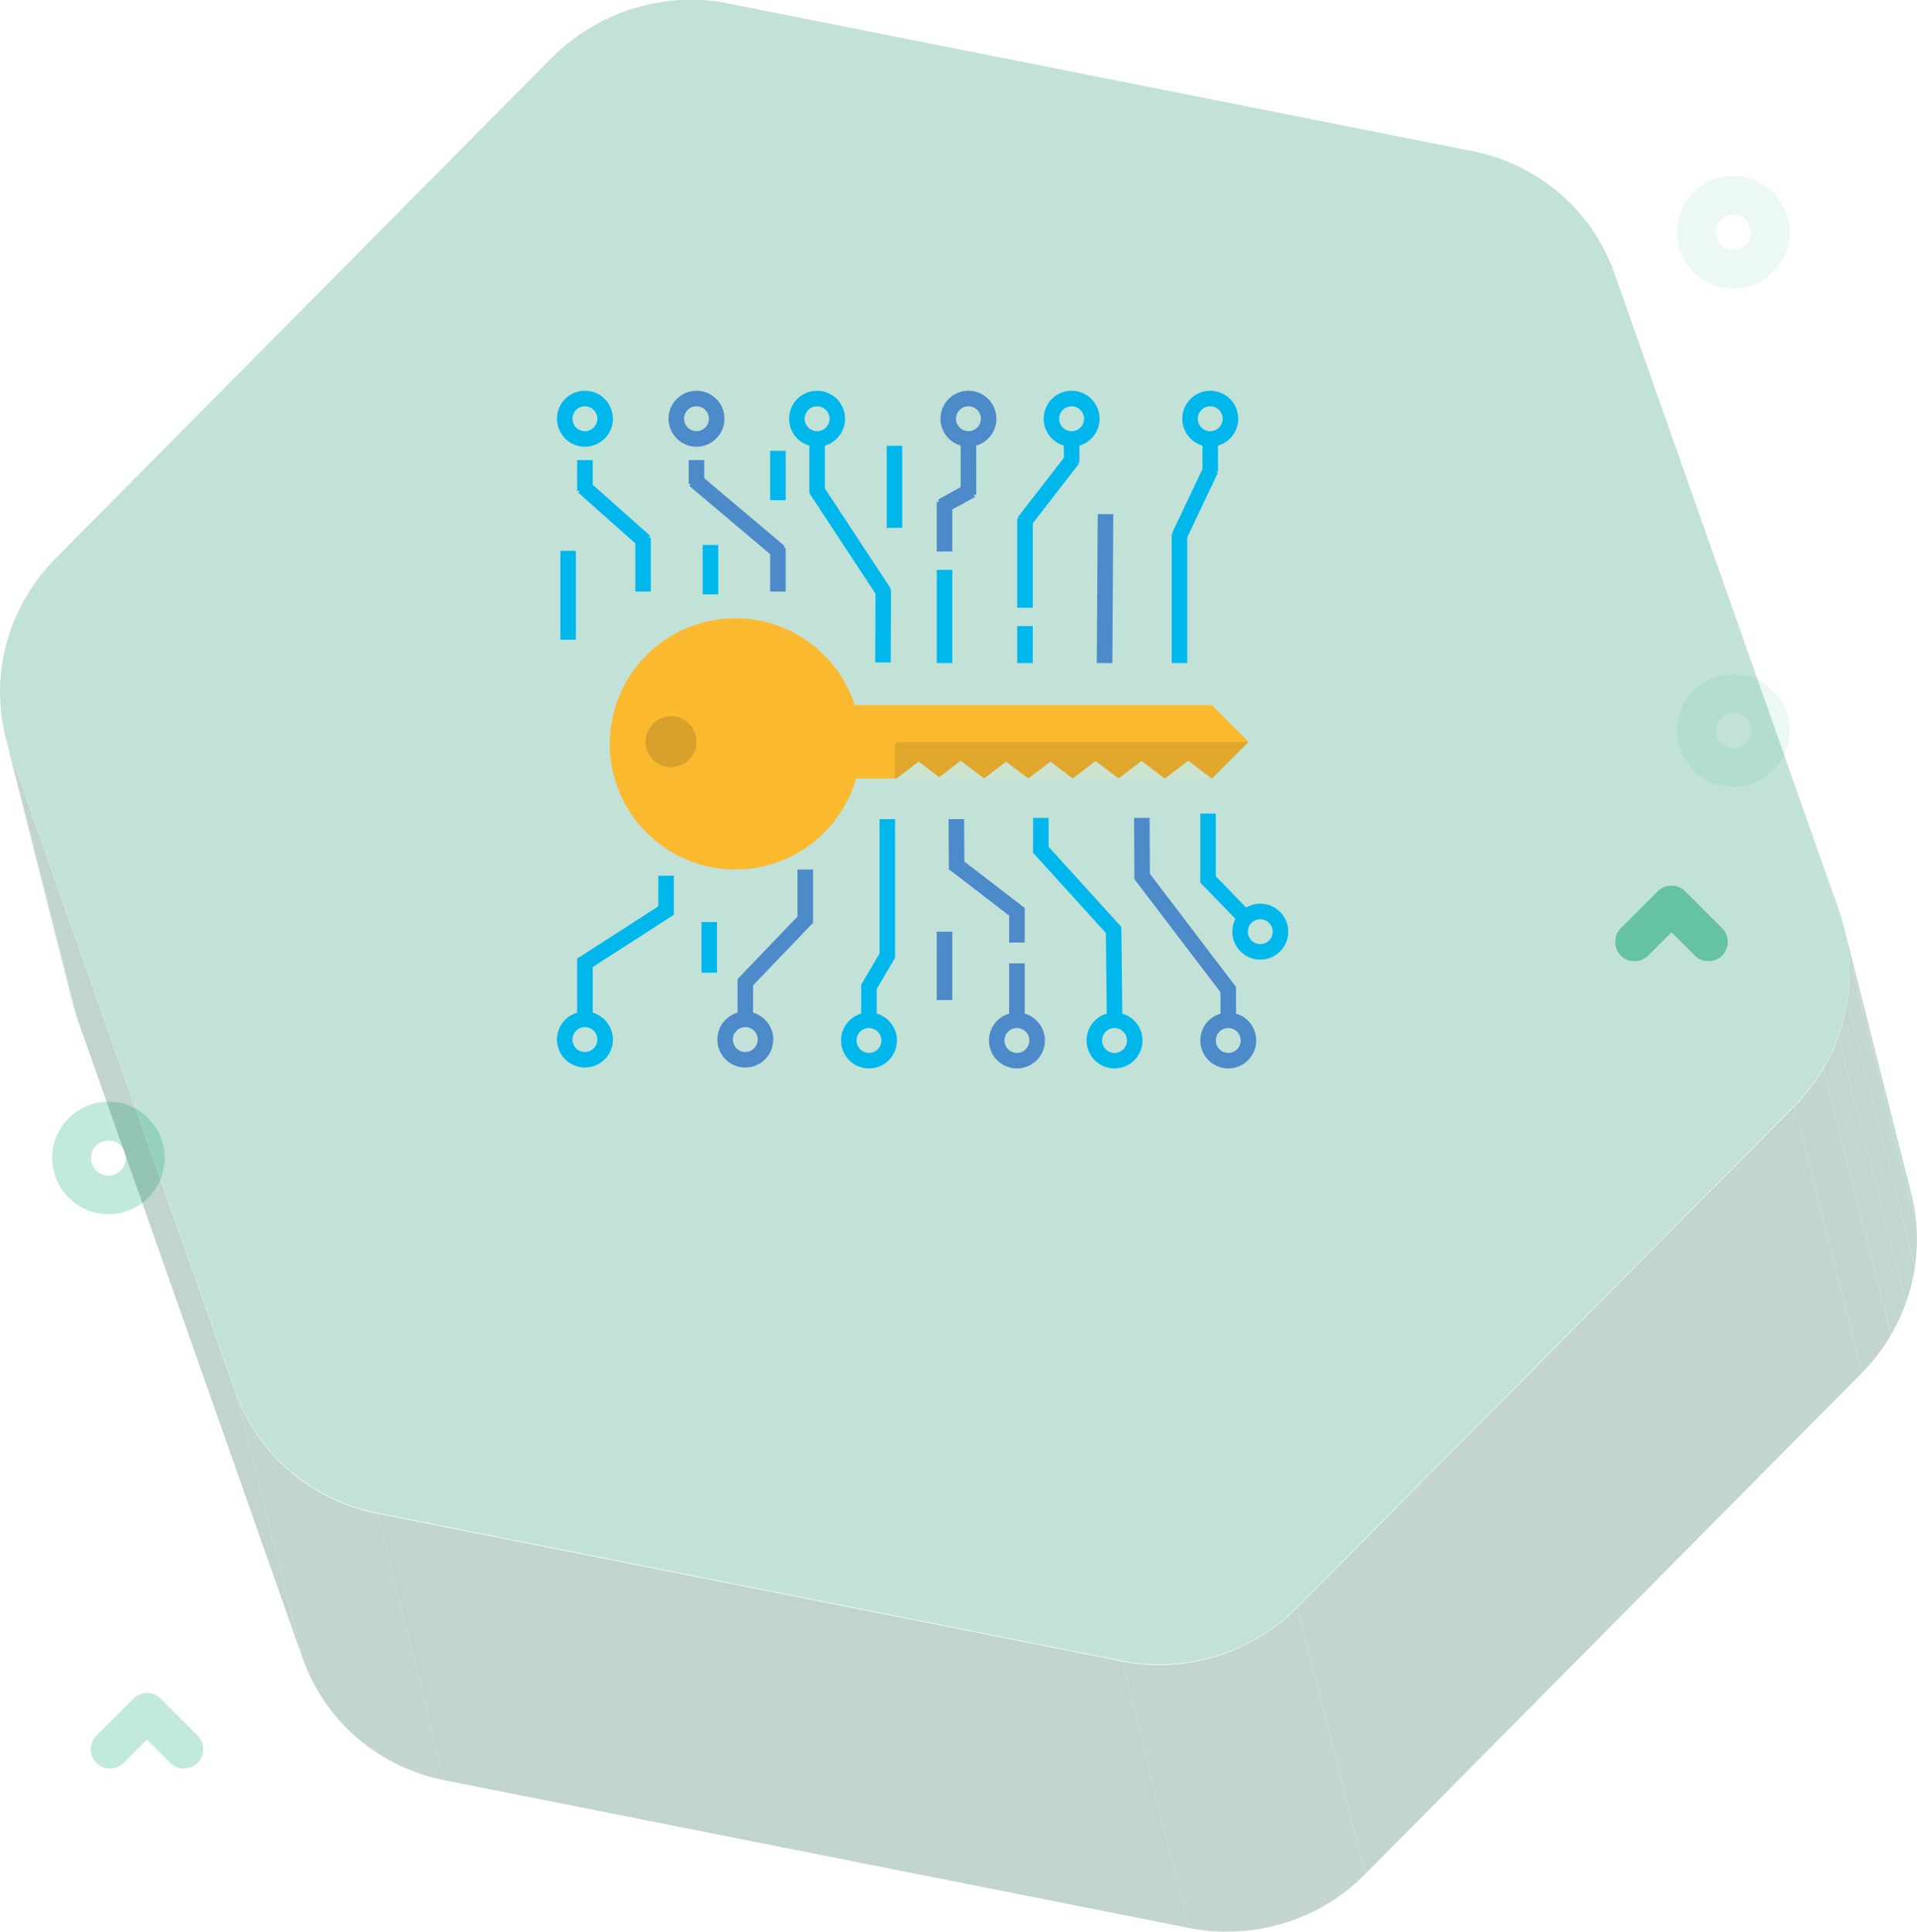 <?xml version="1.0" encoding="UTF-8"?>
<svg id="Ebene_1" data-name="Ebene 1" xmlns="http://www.w3.org/2000/svg" xmlns:xlink="http://www.w3.org/1999/xlink" viewBox="0 0 61.68 62.14">
  <defs>
    <style>
      .cls-1 {
        fill: #cae4d0;
      }

      .cls-1, .cls-2, .cls-3, .cls-4, .cls-5, .cls-6, .cls-7, .cls-8, .cls-9, .cls-10, .cls-11, .cls-12, .cls-13, .cls-14, .cls-15, .cls-16, .cls-17 {
        stroke-width: 0px;
      }

      .cls-2 {
        fill: #005337;
      }

      .cls-3 {
        fill: #fbb92f;
      }

      .cls-18 {
        clip-path: url(#clippath);
      }

      .cls-4, .cls-19, .cls-20 {
        fill: none;
      }

      .cls-5 {
        fill: #005f3f;
      }

      .cls-6 {
        fill: #004d33;
      }

      .cls-7 {
        opacity: .08;
      }

      .cls-7, .cls-12, .cls-13 {
        fill: #00a76f;
      }

      .cls-7, .cls-12, .cls-13, .cls-21 {
        isolation: isolate;
      }

      .cls-8 {
        fill: #005136;
      }

      .cls-9 {
        fill: #005639;
      }

      .cls-10 {
        fill: #00593b;
      }

      .cls-11 {
        fill: #005035;
      }

      .cls-22 {
        clip-path: url(#clippath-1);
      }

      .cls-23 {
        clip-path: url(#clippath-3);
      }

      .cls-24 {
        clip-path: url(#clippath-2);
      }

      .cls-12 {
        opacity: .24;
      }

      .cls-13 {
        opacity: .48;
      }

      .cls-25 {
        opacity: .24;
      }

      .cls-14 {
        fill: #005c3d;
      }

      .cls-15 {
        fill: #e0a72c;
      }

      .cls-19 {
        stroke: #00b7ec;
      }

      .cls-19, .cls-20 {
        stroke-miterlimit: 10;
        stroke-width: .5px;
      }

      .cls-16 {
        fill: #d8a12b;
      }

      .cls-17 {
        fill: #00875a;
      }

      .cls-20 {
        stroke: #4d8ac9;
      }
    </style>
    <clipPath id="clippath">
      <path class="cls-4" d="M2.35,32.31L.18,23.73c.04.17.1.35.16.52l2.17,8.58c-.06-.17-.11-.35-.16-.52Z"/>
    </clipPath>
    <clipPath id="clippath-1">
      <path class="cls-4" d="M59.33,29.83l2.17,8.58c.52,2.04-.07,4.21-1.59,5.75l-2.17-8.58c1.51-1.53,2.1-3.71,1.59-5.75Z"/>
    </clipPath>
    <clipPath id="clippath-2">
      <path class="cls-4" d="M12.14,48.69l2.17,8.58c-2.13-.42-3.86-1.91-4.57-3.92l-2.17-8.58c.71,2.01,2.44,3.5,4.57,3.92Z"/>
    </clipPath>
    <clipPath id="clippath-3">
      <path class="cls-4" d="M41.75,51.71l2.17,8.58c-1.1,1.12-2.58,1.76-4.12,1.84-.51.03-1.03,0-1.54-.11l-2.17-8.58c.51.1,1.03.14,1.54.11,1.54-.08,3.01-.73,4.12-1.84Z"/>
    </clipPath>
  </defs>
  <g>
    <path class="cls-7" d="M55.77,9.28c-.46,0-.93-.18-1.28-.53-.71-.71-.71-1.86,0-2.56.71-.71,1.86-.71,2.56,0,.71.71.71,1.86,0,2.56-.35.35-.82.53-1.28.53ZM55.77,6.91c-.14,0-.29.05-.4.16-.22.22-.22.58,0,.8.22.22.58.22.8,0,.22-.22.22-.58,0-.8-.11-.11-.25-.16-.4-.16Z"/>
    <path class="cls-12" d="M3.49,39.06c-.46,0-.93-.18-1.28-.53-.34-.34-.53-.8-.53-1.28s.19-.94.53-1.28c.71-.71,1.86-.71,2.56,0,.34.34.53.8.53,1.28s-.19.94-.53,1.28c-.35.35-.82.53-1.28.53ZM3.49,36.69c-.14,0-.29.05-.4.16-.11.11-.16.25-.16.4s.06.29.16.4c.22.22.58.22.8,0,.11-.11.16-.25.16-.4s-.06-.29-.16-.4c-.11-.11-.25-.16-.4-.16Z"/>
    <path class="cls-7" d="M55.77,25.31c-.46,0-.93-.18-1.28-.53-.71-.71-.71-1.86,0-2.56.71-.71,1.86-.71,2.56,0,.71.71.71,1.86,0,2.56-.35.35-.82.53-1.28.53ZM55.77,22.93c-.14,0-.29.05-.4.16-.22.22-.22.58,0,.8.22.22.58.22.8,0,.22-.22.22-.58,0-.8-.11-.11-.25-.16-.4-.16Z"/>
    <path class="cls-13" d="M54.97,30.92c-.16,0-.32-.06-.44-.18l-.75-.75-.75.75c-.24.24-.64.24-.88,0-.24-.24-.24-.64,0-.88l1.19-1.19c.24-.24.64-.24.88,0l1.19,1.19c.24.24.24.64,0,.88-.12.12-.28.18-.44.18Z"/>
    <path class="cls-12" d="M5.92,56.89c-.16,0-.32-.06-.44-.18l-.75-.75-.75.75c-.24.24-.64.24-.88,0-.24-.24-.24-.64,0-.88l1.19-1.19c.24-.24.64-.24.88,0l1.19,1.19c.24.24.24.64,0,.88-.12.12-.28.18-.44.18Z"/>
  </g>
  <g class="cls-25">
    <g class="cls-21">
      <g class="cls-21">
        <g class="cls-18">
          <g class="cls-21">
            <path class="cls-11" d="M.34,24.25l2.17,8.58c-.06-.17-.11-.35-.16-.52L.18,23.73c.04.17.1.35.16.52"/>
          </g>
        </g>
      </g>
      <polygon class="cls-6" points="7.57 44.77 9.74 53.35 2.51 32.83 .34 24.25 7.57 44.77"/>
      <g class="cls-21">
        <g class="cls-22">
          <g class="cls-21">
            <path class="cls-5" d="M59.33,29.83l2.17,8.58c.07.29.13.59.15.89l-2.17-8.58c-.03-.3-.08-.59-.15-.89"/>
            <path class="cls-14" d="M59.48,30.72l2.17,8.58c.05.5.03,1-.04,1.49l-2.17-8.58c.08-.49.09-.99.04-1.49"/>
            <path class="cls-10" d="M59.44,32.21l2.17,8.58c-.06.39-.16.77-.29,1.13l-2.17-8.58c.13-.37.23-.75.29-1.13"/>
            <path class="cls-9" d="M59.15,33.34l2.17,8.58c-.13.35-.29.7-.48,1.02l-2.17-8.58c.19-.33.35-.67.48-1.02"/>
            <path class="cls-2" d="M58.67,34.37l2.17,8.58c-.21.36-.47.71-.76,1.03l-2.17-8.58c.29-.32.54-.67.76-1.03"/>
            <path class="cls-11" d="M57.92,35.39l2.17,8.58c-.06.06-.12.12-.18.19l-2.17-8.58c.06-.06.12-.12.18-.19"/>
          </g>
        </g>
      </g>
      <g class="cls-21">
        <g class="cls-24">
          <g class="cls-21">
            <path class="cls-11" d="M12.14,48.69l2.17,8.58c-2.13-.42-3.86-1.91-4.57-3.92l-2.17-8.58c.71,2.01,2.44,3.5,4.57,3.92"/>
          </g>
        </g>
      </g>
      <polygon class="cls-8" points="57.74 35.58 59.91 44.16 43.92 60.29 41.75 51.71 57.74 35.58"/>
      <polygon class="cls-6" points="36.09 53.44 38.26 62.02 14.31 57.27 12.14 48.69 36.09 53.44"/>
      <path class="cls-17" d="M21.88,0c.51-.03,1.03,0,1.54.11l23.95,4.75c2.13.42,3.86,1.91,4.57,3.92l7.23,20.51c.77,2.18.21,4.6-1.43,6.27l-15.99,16.13c-1.1,1.12-2.58,1.76-4.12,1.84-.51.03-1.03,0-1.54-.11l-23.95-4.75c-2.13-.42-3.86-1.91-4.57-3.92L.34,24.25c-.77-2.18-.21-4.6,1.43-6.27L17.76,1.85C18.87.74,20.34.09,21.88,0Z"/>
      <g class="cls-21">
        <g class="cls-23">
          <g class="cls-21">
            <path class="cls-11" d="M41.75,51.71l2.17,8.58c-1.1,1.12-2.58,1.76-4.12,1.84-.51.03-1.03,0-1.54-.11l-2.17-8.58c.51.1,1.03.14,1.54.11,1.54-.08,3.01-.73,4.12-1.84"/>
          </g>
        </g>
      </g>
    </g>
  </g>
  <g>
    <circle class="cls-3" cx="23.66" cy="23.93" r="4.04"/>
    <path class="cls-3" d="M38.99,25.04h-11.59v-2.36h11.59c1.18,1.18,0,0,1.18,1.18h0c-1.18,1.18,0,0-1.18,1.18Z"/>
    <path class="cls-15" d="M38.99,25.04h-10.06c-.16,0-.14.03-.14-.14v-.89c0-.08.06-.14.14-.14h11.24c-1.18,1.18,0,0-1.18,1.18h0s.59-1.18,0,0Z"/>
    <polygon class="cls-1" points="37.51 25.07 35.95 25.07 36.73 24.48 36.73 24.48 37.51 25.07"/>
    <polygon class="cls-1" points="39.01 25.06 37.46 25.06 38.23 24.47 38.23 24.47 39.01 25.06"/>
    <polygon class="cls-1" points="36.03 25.07 34.48 25.07 35.25 24.48 35.25 24.48 36.03 25.07"/>
    <polygon class="cls-1" points="34.58 25.09 33.02 25.09 33.8 24.5 33.8 24.5 34.58 25.09"/>
    <polygon class="cls-1" points="33.15 25.09 31.6 25.09 32.37 24.5 32.37 24.5 33.15 25.09"/>
    <polygon class="cls-1" points="31.69 25.06 30.14 25.06 30.91 24.47 30.91 24.47 31.69 25.06"/>
    <circle class="cls-16" cx="21.59" cy="23.86" r=".82"/>
    <circle class="cls-20" cx="22.41" cy="13.47" r=".65"/>
    <circle class="cls-20" cx="31.16" cy="13.47" r=".65"/>
    <circle class="cls-19" cx="18.82" cy="13.47" r=".65"/>
    <circle class="cls-19" cx="26.29" cy="13.47" r=".65"/>
    <circle class="cls-19" cx="34.48" cy="13.47" r=".65"/>
    <circle class="cls-19" cx="38.94" cy="13.47" r=".65"/>
    <line class="cls-19" x1="18.82" y1="14.8" x2="18.82" y2="15.79"/>
    <line class="cls-19" x1="18.77" y1="15.66" x2="20.75" y2="17.42"/>
    <line class="cls-19" x1="20.69" y1="17.29" x2="20.69" y2="19.03"/>
    <line class="cls-20" x1="22.41" y1="14.8" x2="22.41" y2="15.57"/>
    <line class="cls-20" x1="22.34" y1="15.44" x2="25.09" y2="17.76"/>
    <line class="cls-20" x1="25.03" y1="17.62" x2="25.03" y2="19.03"/>
    <line class="cls-19" x1="22.86" y1="17.53" x2="22.86" y2="19.12"/>
    <line class="cls-19" x1="18.28" y1="20.58" x2="18.28" y2="17.72"/>
    <line class="cls-19" x1="26.29" y1="14.13" x2="26.29" y2="15.83"/>
    <line class="cls-19" x1="28.41" y1="21.31" x2="28.42" y2="18.96"/>
    <line class="cls-19" x1="26.24" y1="15.71" x2="28.45" y2="19.07"/>
    <line class="cls-20" x1="30.39" y1="17.74" x2="30.39" y2="16.14"/>
    <line class="cls-20" x1="31.16" y1="14.12" x2="31.16" y2="15.92"/>
    <line class="cls-20" x1="30.3" y1="16.29" x2="31.25" y2="15.77"/>
    <line class="cls-19" x1="34.48" y1="14.88" x2="34.48" y2="14.12"/>
    <line class="cls-19" x1="30.39" y1="18.33" x2="30.39" y2="21.33"/>
    <line class="cls-19" x1="32.98" y1="20.14" x2="32.98" y2="21.33"/>
    <line class="cls-19" x1="32.98" y1="19.55" x2="32.98" y2="16.68"/>
    <line class="cls-19" x1="34.52" y1="14.76" x2="32.94" y2="16.8"/>
    <line class="cls-20" x1="35.57" y1="16.54" x2="35.54" y2="21.33"/>
    <line class="cls-19" x1="37.95" y1="21.33" x2="37.95" y2="17.18"/>
    <line class="cls-19" x1="38.94" y1="14.12" x2="38.94" y2="15.17"/>
    <line class="cls-19" x1="37.93" y1="17.27" x2="38.96" y2="15.1"/>
    <circle class="cls-19" cx="40.55" cy="29.97" r=".65"/>
    <circle class="cls-19" cx="35.86" cy="33.47" r=".65"/>
    <circle class="cls-20" cx="39.52" cy="33.47" r=".65"/>
    <circle class="cls-20" cx="32.72" cy="33.47" r=".65"/>
    <circle class="cls-20" cx="23.98" cy="33.44" r=".65"/>
    <circle class="cls-19" cx="27.96" cy="33.47" r=".65"/>
    <circle class="cls-19" cx="18.82" cy="33.44" r=".65"/>
    <line class="cls-19" x1="25.03" y1="14.5" x2="25.03" y2="16.09"/>
    <line class="cls-19" x1="28.78" y1="14.34" x2="28.78" y2="16.98"/>
    <line class="cls-19" x1="18.82" y1="32.79" x2="18.82" y2="30.83"/>
    <line class="cls-19" x1="21.43" y1="28.17" x2="21.43" y2="29.43"/>
    <line class="cls-19" x1="21.54" y1="29.22" x2="18.7" y2="31.05"/>
    <line class="cls-19" x1="22.82" y1="31.29" x2="22.82" y2="29.66"/>
    <line class="cls-20" x1="23.98" y1="31.49" x2="23.98" y2="32.79"/>
    <line class="cls-20" x1="25.91" y1="27.97" x2="25.91" y2="29.69"/>
    <line class="cls-20" x1="23.92" y1="31.66" x2="25.98" y2="29.51"/>
    <line class="cls-19" x1="27.96" y1="31.67" x2="27.96" y2="32.82"/>
    <line class="cls-19" x1="27.92" y1="31.81" x2="28.58" y2="30.69"/>
    <line class="cls-19" x1="28.55" y1="26.35" x2="28.55" y2="30.81"/>
    <line class="cls-20" x1="32.72" y1="30.99" x2="32.72" y2="32.82"/>
    <line class="cls-20" x1="32.72" y1="30.32" x2="32.72" y2="29.2"/>
    <line class="cls-20" x1="30.77" y1="26.35" x2="30.78" y2="27.97"/>
    <line class="cls-20" x1="32.81" y1="29.4" x2="30.69" y2="27.77"/>
    <line class="cls-20" x1="30.39" y1="32.17" x2="30.39" y2="29.97"/>
    <line class="cls-19" x1="35.86" y1="32.62" x2="35.83" y2="29.82"/>
    <line class="cls-19" x1="33.49" y1="27.44" x2="33.49" y2="26.31"/>
    <line class="cls-19" x1="35.89" y1="29.98" x2="33.42" y2="27.26"/>
    <line class="cls-19" x1="38.87" y1="26.17" x2="38.87" y2="28.39"/>
    <line class="cls-19" x1="40.15" y1="29.61" x2="38.8" y2="28.22"/>
    <line class="cls-20" x1="36.74" y1="26.31" x2="36.75" y2="28.29"/>
    <line class="cls-20" x1="39.52" y1="32.82" x2="39.52" y2="31.75"/>
    <line class="cls-20" x1="36.7" y1="28.13" x2="39.57" y2="31.9"/>
    <polygon class="cls-1" points="30.34 25.09 28.78 25.09 29.56 24.5 29.56 24.5 30.34 25.09"/>
  </g>
</svg>